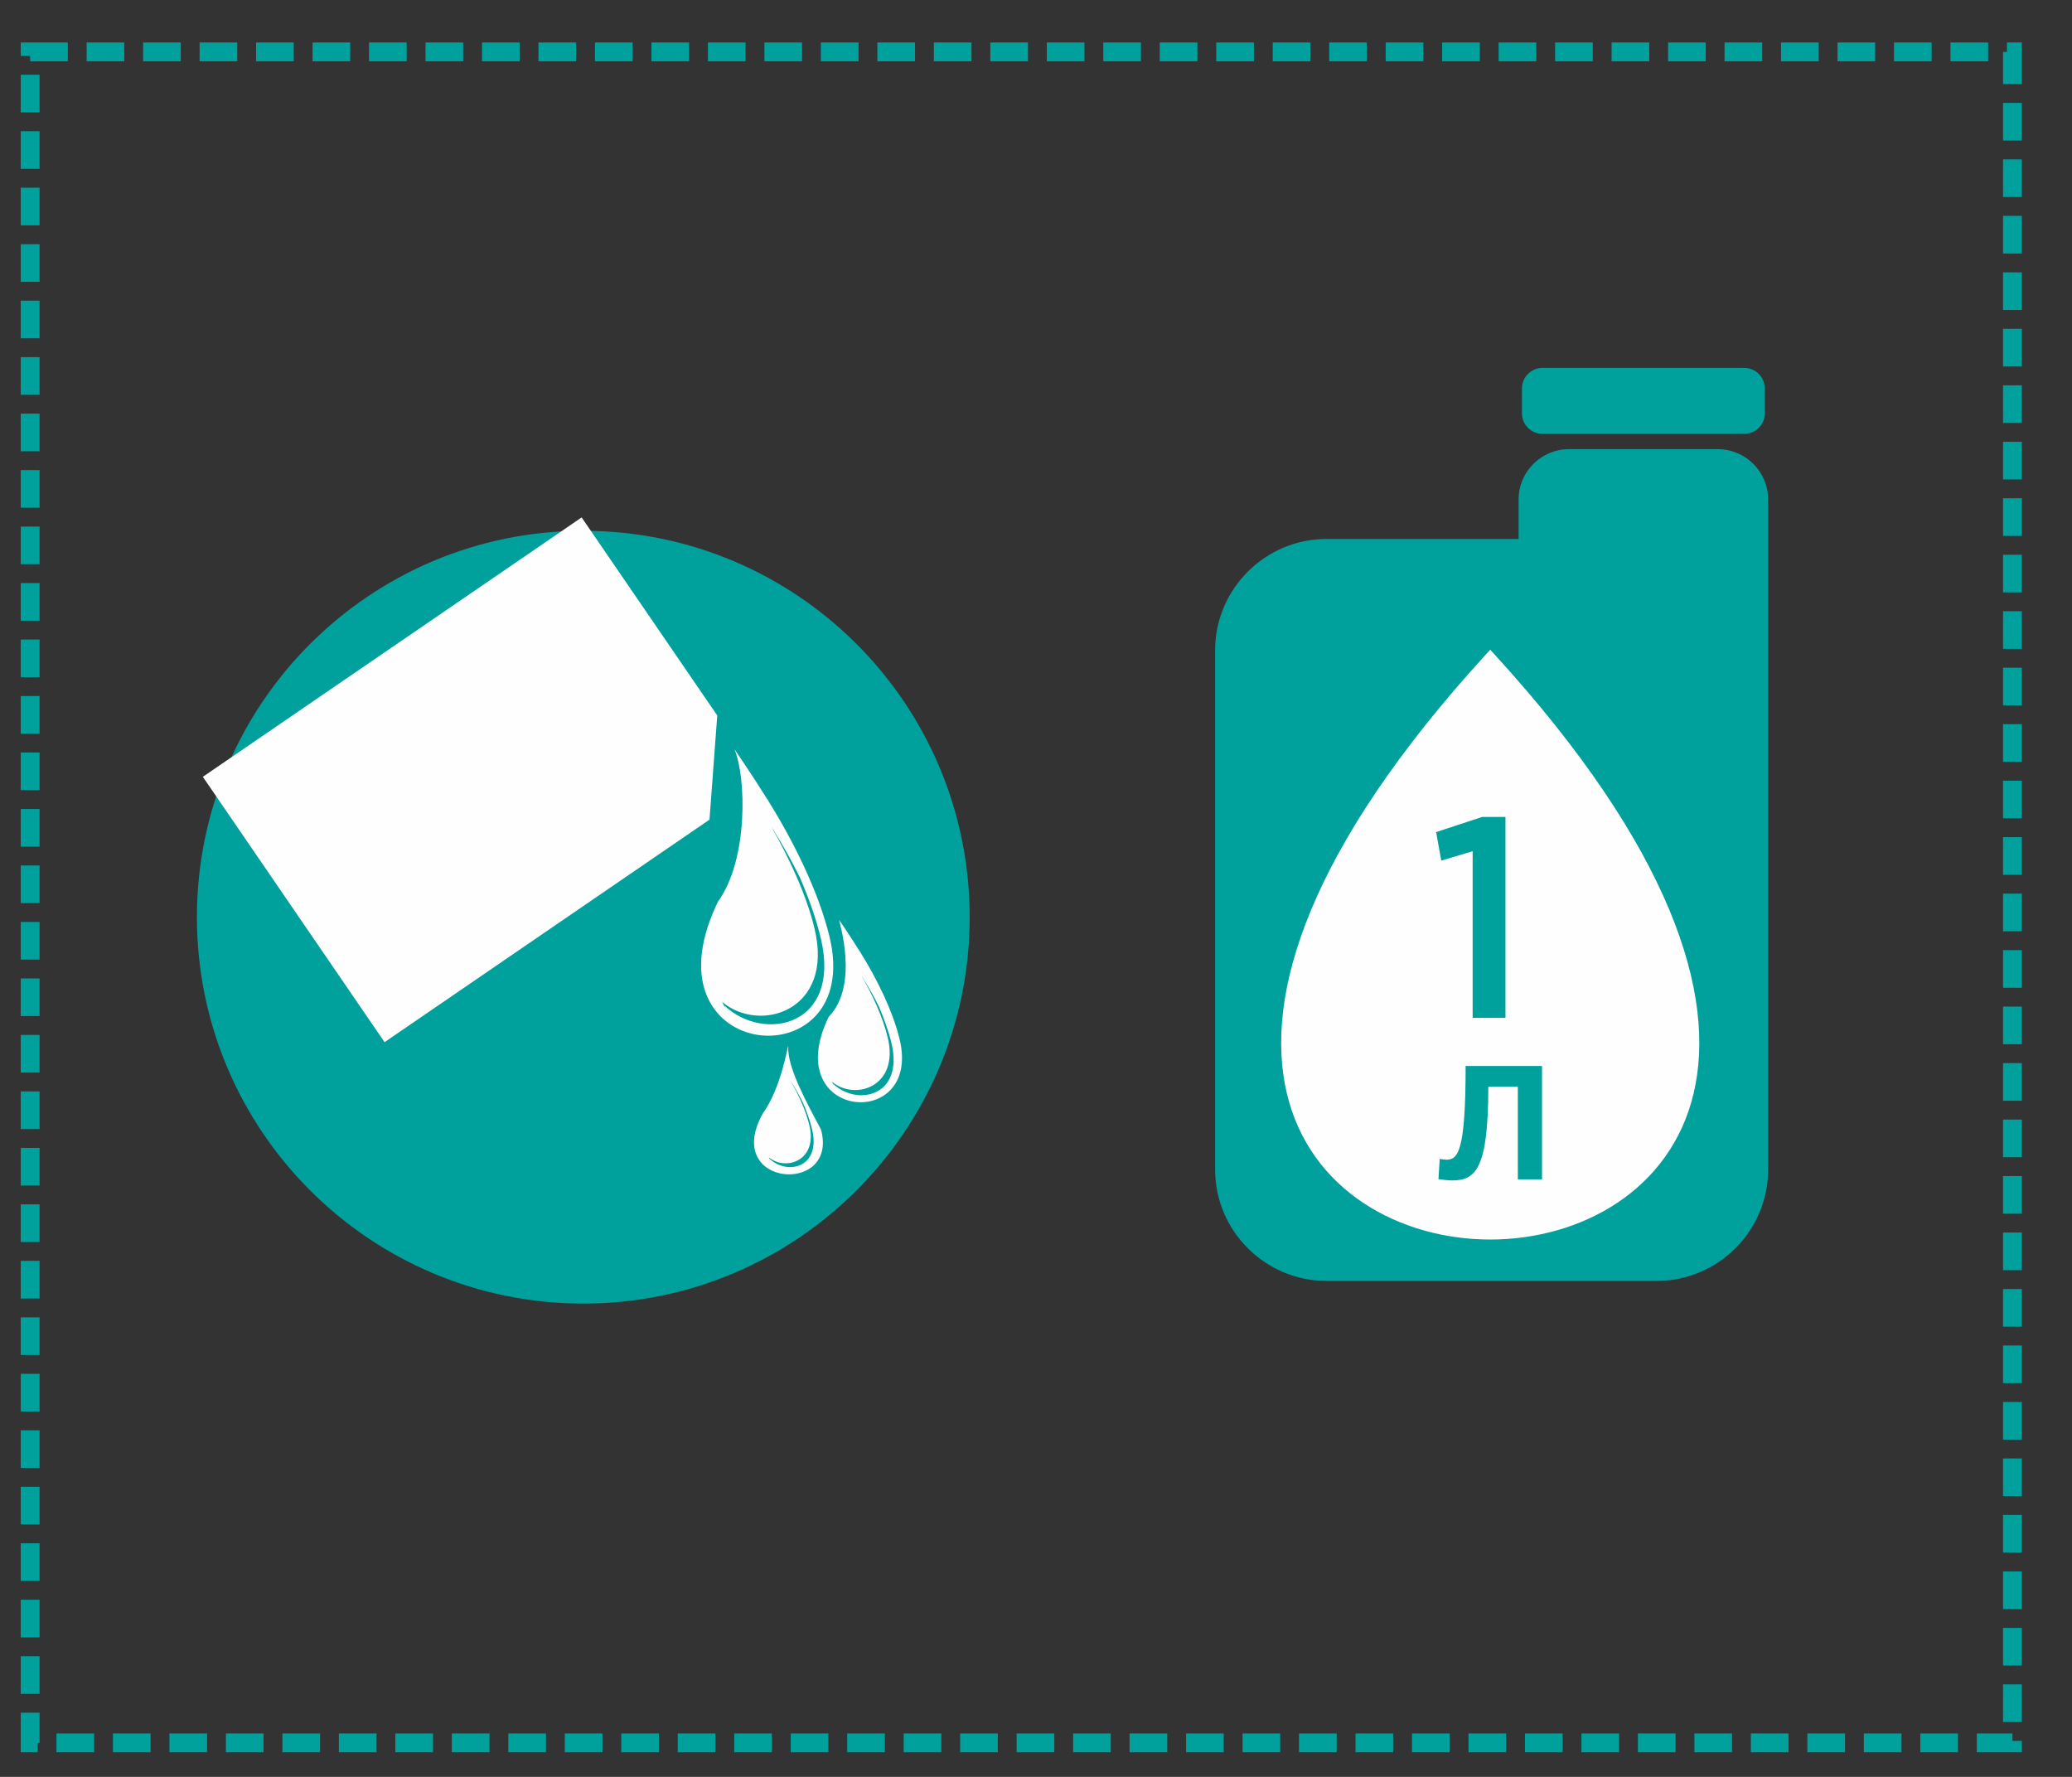 <?xml version="1.0" encoding="UTF-8"?> <svg xmlns="http://www.w3.org/2000/svg" width="344" height="295" viewBox="0 0 344 295"><rect x="0" y="0" width="344" height="295" fill="#333333" stroke="none"/><path id="path1" fill="none" stroke="#00a09d" stroke-width="3.126" stroke-dasharray="6.251 3.126" stroke-dashoffset="0" d="M 5.008 8.617 L 334.113 8.617 L 334.113 289.349 L 5.008 289.349 Z"></path><path id="path2" fill="#00a09d" fill-rule="evenodd" stroke="none" d="M 97.597 90.489 C 131.875 90.489 159.662 118.275 159.662 152.552 C 159.662 186.83 131.875 214.617 97.597 214.617 C 63.32 214.617 35.534 186.83 35.534 152.552 C 35.534 118.275 63.32 90.489 97.597 90.489"></path><path id="path3" fill="none" stroke="#00a09d" stroke-width="4.168" d="M 96.844 90.205 C 131.12 90.205 158.908 117.993 158.908 152.27 C 158.908 186.547 131.12 214.335 96.844 214.335 C 62.567 214.335 34.779 186.547 34.779 152.27 C 34.779 117.993 62.567 90.205 96.844 90.205 Z"></path><path id="path4" fill="#fefefe" fill-rule="evenodd" stroke="none" d="M 96.565 85.899 L 119.08 118.78 L 117.794 136.074 L 63.845 173.019 L 33.677 128.966 Z"></path><path id="path5" fill="#fefefe" fill-rule="evenodd" stroke="none" d="M 119.206 149.677 C 119.097 149.902 118.991 150.126 118.888 150.348 C 106.711 176.713 143.492 179.536 137.724 155.537 C 135.913 148 131.647 139.514 127.603 133.034 C 127.555 132.853 127.491 132.758 127.425 132.749 C 124.559 128.171 121.938 124.384 121.938 124.384 C 123.885 129.004 124.269 142.684 119.206 149.677 Z M 119.885 166.33 C 120.088 166.745 120.316 167.137 120.568 167.502 C 120.476 167.329 120.386 167.155 120.302 166.977 C 126.825 173.115 139.709 170.396 136.289 155.847 C 135.527 152.596 134.288 149.117 132.811 145.693 C 131.453 142.935 129.958 140.292 128.499 137.954 C 128.457 137.797 128.401 137.714 128.345 137.705 L 128.026 137.198 C 131.024 142.415 133.896 148.591 135.237 154.175 C 138.52 167.833 126.15 171.627 119.885 166.33"></path><path id="path6" fill="#fefefe" fill-rule="evenodd" stroke="none" d="M 126.645 184.849 C 119.807 197.109 139.331 198.505 136.298 187.512 C 133.852 182.925 130.601 177.006 130.874 173.61 C 130.775 173.61 129.686 180.652 126.645 184.849 Z M 127.626 192.125 C 127.715 192.308 127.817 192.479 127.927 192.641 C 127.886 192.564 127.846 192.489 127.81 192.409 C 130.675 195.107 136.333 193.911 134.832 187.52 C 134.496 186.093 133.953 184.566 133.304 183.063 C 132.708 181.848 132.051 180.69 131.41 179.661 C 131.391 179.593 131.366 179.558 131.343 179.555 L 131.203 179.33 C 132.52 181.623 133.781 184.335 134.37 186.788 C 135.812 192.786 130.377 194.452 127.626 192.125"></path><path id="path7" fill="#fefefe" fill-rule="evenodd" stroke="none" d="M 137.579 168.824 C 129.231 185.996 153.063 187.951 149.361 172.553 C 148.209 167.757 145.496 162.356 142.922 158.233 C 142.892 158.117 142.849 158.057 142.809 158.051 C 140.984 155.139 139.316 152.729 139.316 152.729 C 139.199 152.729 142.779 163.467 137.579 168.824 Z M 138.109 179.577 C 138.232 179.827 138.37 180.065 138.522 180.286 C 138.467 180.182 138.412 180.077 138.362 179.968 C 142.303 183.677 150.085 182.034 148.019 173.244 C 147.558 171.281 146.811 169.178 145.919 167.11 C 145.099 165.444 144.195 163.848 143.312 162.434 C 143.288 162.34 143.254 162.291 143.222 162.285 L 143.029 161.978 C 144.84 165.131 146.574 168.861 147.384 172.234 C 149.367 180.487 141.894 182.777 138.109 179.577"></path><path id="path8" fill="#00a09d" fill-rule="evenodd" stroke="none" d="M 220.21 89.482 L 252.123 89.482 L 252.123 82.907 C 252.123 78.322 255.874 74.572 260.46 74.572 L 285.216 74.572 C 289.802 74.572 293.553 78.322 293.553 82.907 L 293.553 107.958 L 293.553 111.735 L 293.553 194.177 C 293.553 204.338 285.238 212.653 275.077 212.653 L 220.21 212.653 C 210.048 212.653 201.736 204.338 201.736 194.177 L 201.736 107.958 C 201.736 97.796 210.048 89.482 220.21 89.482 Z M 256.078 61.081 L 289.596 61.081 C 291.464 61.081 292.993 62.61 292.993 64.478 L 292.993 68.631 C 292.993 70.499 291.464 72.027 289.596 72.027 L 256.078 72.027 C 254.211 72.027 252.683 70.499 252.683 68.631 L 252.683 64.478 C 252.683 62.608 254.21 61.081 256.078 61.081"></path><path id="path9" fill="#fefefe" fill-rule="evenodd" stroke="none" d="M 247.413 107.863 L 246.773 108.565 C 128.243 238.19 366.585 238.19 248.055 108.565 Z"></path><path id="path10" fill="#00a09d" stroke="none" d="M 249.941 168.978 L 249.941 135.632 L 246.057 135.632 L 238.431 138.143 L 239.283 142.879 L 244.494 141.316 L 244.494 168.978 Z"></path><path id="path11" fill="#00a09d" stroke="none" d="M 240.131 192.531 C 239.847 192.531 239.278 192.46 239.03 192.389 L 238.817 195.763 C 239.349 195.834 240.451 195.976 241.09 195.976 C 245.033 195.976 247.093 193.987 247.093 180.417 L 251.996 180.417 L 251.996 195.799 L 256.01 195.799 L 256.01 176.972 L 243.328 176.972 C 243.328 191.252 242.049 192.531 240.131 192.531 Z"></path></svg> 